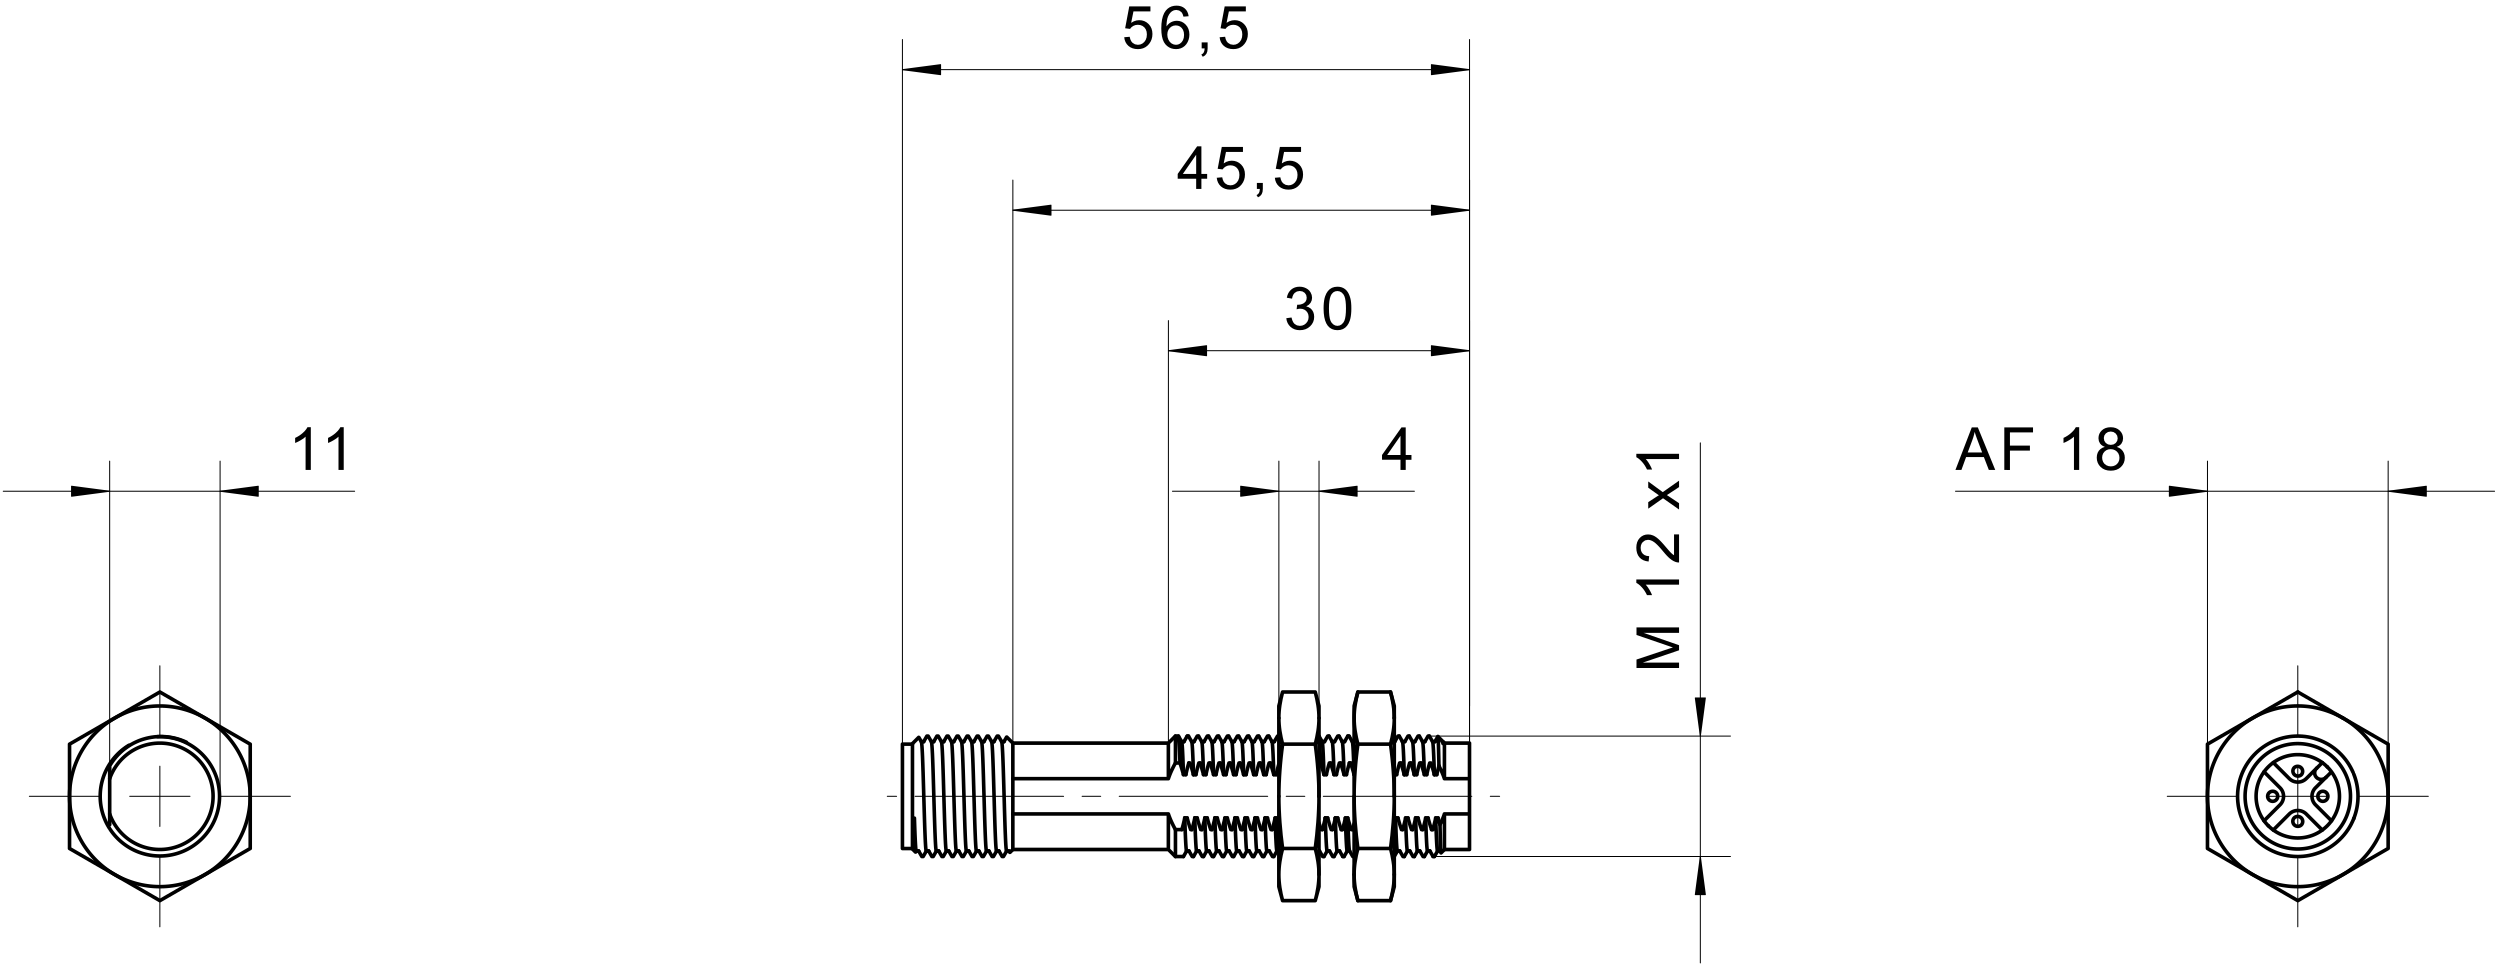 <svg fill="#000000" viewBox="0 0 470.67 182.67" xmlns="http://www.w3.org/2000/svg"><path d="m432.6 155.59v-11.34m0 17.009v13.229m0-35.907v-13.228m-11.34 24.567h-13.228m18.897 0h11.339m5.671 0h13.228m-427.07 5.67v-11.34m0 17.009v13.229m0-35.907v-13.228m-11.339 24.567h-13.228m18.897 0h11.338m5.67 0h13.23m-34.018-3.322v-59.782m20.788 63.104v-63.104m25.328 5.669h-66.147" fill="none" stroke="#000" stroke-linecap="round" stroke-linejoin="round" stroke-miterlimit="10" stroke-width=".189"/><path d="M58.517 88.479h-.984v-6.27l-.261.227-.312.225-.362.227-.37.207-.344.169-.319.13v-.95l.4-.204.374-.224.347-.245.322-.267.373-.364.29-.357.212-.35h.634M64.712 88.479h-.983v-6.27l-.26.227-.313.225-.361.227-.371.207-.343.169-.32.13v-.95l.4-.204.374-.224.348-.245.322-.267.371-.364.292-.357.21-.35h.634" fill-rule="evenodd"/><path d="m20.652 92.485-7.18-0.945m0 0v1.89m0 0 7.18-0.945m-7.18-0.912h0.253m-0.253 0h0.253m-0.253 0.097h0.983m-0.983 0.095h1.712m-1.712 0.096h2.442m-2.442 0.096h3.17m-3.17 0.096h3.9m-3.9 0.097h4.628m-4.628 0.095h5.359m-5.359 0.096h6.087m-6.087 0.096h6.816m-6.816 0.96h0.253m-0.253 0h0.253m-0.253-0.096h0.983m-0.983-0.096h1.712m-1.712-0.095h2.442m-2.442-0.096h3.17m-3.17-0.097h3.9m-3.9-0.096h4.628m-4.628-0.096h5.359m-5.359-0.095h6.087m-6.087-0.097h6.816m21.152-0.048 7.181 0.946m0-1e-3v-1.89m0 0-7.18 0.945m7.18 0.912h-0.253m0.253 0h-0.253m0.253-0.096h-0.982m0.982-0.096h-1.711m1.711-0.095h-2.44m2.44-0.096h-3.17m3.17-0.097h-3.9m3.9-0.096h-4.628m4.628-0.096h-5.358m5.358-0.095h-6.086m6.086-0.097h-6.816m6.816-0.96h-0.253m0.253 0h-0.253m0.253 0.097h-0.982m0.982 0.095h-1.711m1.711 0.096h-2.44m2.44 0.096h-3.17m3.17 0.096h-3.9m3.9 0.097h-4.628m4.628 0.095h-5.358m5.358 0.096h-6.086m6.086 0.096h-6.816m227.29 46.144h56.692m-55.736 22.671h55.736m-5.669 20.031v-97.898" fill="none" stroke="#000" stroke-linecap="round" stroke-linejoin="round" stroke-miterlimit="10" stroke-width=".189"/><path d="M316.112 125.767h-8.013v-1.596l6.158-2.055.702-.224-.338-.11-6.522-2.235v-1.427h8.013v1.023h-6.707l6.707 2.328v.957l-6.821 2.317h6.821M316.112 95.927l-3.017-2.122-2.787 1.963v-1.23l1.361-.89.355-.227.295-.178-.34-.231-1.671-1.19v-1.175l2.732 2.005 3.072-2.159v1.21l-2.29 1.506 2.29 1.527M316.112 85.44v.984h-6.27l.227.261.226.312.225.362.208.37.17.344.131.32h-.952l-.204-.4-.225-.374-.244-.348-.267-.322-.364-.372-.356-.292-.35-.212v-.633M316.112 109.096v.984h-6.27l.227.263.226.31.225.363.208.37.17.343.131.319h-.952l-.204-.4-.225-.373-.244-.348-.267-.322-.364-.372-.356-.292-.35-.21v-.635M315.167 100.605h.945v5.296l-.348-.022-.336-.093-.359-.16-.354-.217-.352-.268-.272-.248-.294-.298-.313-.347-.745-.884-.375-.421-.339-.354-.304-.285-.266-.218-.411-.255-.396-.152-.379-.05-.538.103-.446.316-.225.305-.133.363-.046.42.047.443.143.377.236.316.321.237.393.144.467.051-.104 1.012-.532-.088-.464-.16-.397-.23-.33-.305-.26-.366-.185-.427-.112-.484-.037-.541.04-.547.12-.487.2-.426.28-.367.338-.295.376-.21.416-.126.454-.04.477.048.468.149.316.16.325.218.338.277.281.264.328.34.376.418.868 1.012.337.378.231.238.264.23.267.187" fill-rule="evenodd"/><path d="m320.12 138.58 0.945-7.18m0 0h-1.892m0 0 0.947 7.18m0.911-7.18v0.254m0-0.254v0.254m-0.097-0.254v0.982m-0.094-0.982v1.713m-0.096-1.713v2.44m-0.096-2.44v3.17m-0.097-3.17v3.899m-0.095-3.899v4.628m-0.096-4.628v5.358m-0.098-5.358v6.087m-0.094-6.087v6.816m-0.96-6.816v0.254m0-0.254v0.254m0.096-0.254v0.982m0.094-0.982v1.713m0.098-1.713v2.44m0.095-2.44v3.17m0.095-3.17v3.899m0.098-3.899v4.628m0.096-4.628v5.358m0.094-5.358v6.087m0.097-6.087v6.816m0.049 23.035-0.947 7.181m0 0h1.892m0 0-0.945-7.18m-0.912 7.18v-0.253m0 0.253v-0.253m0.096 0.253v-0.984m0.094 0.984v-1.712m0.098 1.712v-2.44m0.095 2.44v-3.17m0.095 3.17v-3.9m0.098 3.9v-4.629m0.096 4.629v-5.357m0.094 5.357v-6.088m0.097 6.088v-6.817m0.96 6.817v-0.253m0 0.253v-0.253m-0.097 0.253v-0.984m-0.094 0.984v-1.712m-0.096 1.712v-2.44m-0.096 2.44v-3.17m-0.097 3.17v-3.9m-0.095 3.9v-4.629m-0.096 4.629v-5.357m-0.098 5.357v-6.088m-0.094 6.088v-6.817m95.429-21.515v-53.285m34.016 53.285v-53.285m20.031 5.669h-101.48" fill="none" stroke="#000" stroke-linecap="round" stroke-linejoin="round" stroke-miterlimit="10" stroke-width=".189"/><path d="M368.144 88.479l3.077-8.012h1.143l3.28 8.012h-1.208l-.935-2.427h-3.35l-.88 2.427zm2.313-3.291h2.716l-1.014-2.702-.155-.438-.13-.392-.105-.35-.117.514-.144.51-.172.509-.879 2.349M377.347 88.479v-8.012h5.405v.945h-4.345v2.481h3.761v.946h-3.761v3.64M391.443 88.479h-.984v-6.27l-.262.227-.312.225-.361.227-.37.207-.345.169-.318.13v-.95l.4-.204.373-.224.348-.245.321-.267.374-.364.29-.357.211-.35h.635M396.277 84.133l-.372-.17-.302-.214-.232-.256-.222-.454-.074-.539.04-.42.117-.385.196-.351.276-.315.34-.261.392-.185.445-.112.495-.038.499.039.448.114.397.191.345.268.28.32.2.354.119.386.041.422-.074.52-.222.453-.226.252-.296.212-.363.17.452.193.375.258.294.324.215.382.13.425.042.472-.045.493-.136.452-.227.412-.319.371-.392.305-.449.22-.507.13-.564.045-.565-.044-.507-.132-.449-.219-.392-.305-.319-.375-.226-.417-.138-.46-.045-.503.044-.492.132-.436.219-.378.302-.315.378-.242zm-.196-1.666l.091.516.275.412.421.272.53.089.517-.088.413-.267.275-.4.09-.48-.094-.497-.282-.41-.42-.278-.51-.093-.515.089-.42.27-.279.398zm-.317 3.7l.05.414.146.4.25.35.347.262.407.16.44.054.443-.051.386-.15.335-.254.255-.33.153-.383.05-.439-.053-.447-.157-.392-.264-.337-.341-.257-.394-.155-.446-.052-.438.05-.384.154-.332.255-.252.332-.15.382-.051.434" fill-rule="evenodd"/><path d="m415.6 92.485-7.181-0.945m0 0v1.89m0 0 7.181-0.945m-7.181-0.912h0.254m-0.254 0h0.254m-0.254 0.097h0.982m-0.982 0.095h1.712m-1.712 0.096h2.441m-2.441 0.096h3.169m-3.169 0.096h3.9m-3.9 0.097h4.629m-4.629 0.095h5.357m-5.357 0.096h6.088m-6.088 0.096h6.816m-6.816 0.96h0.254m-0.254 0h0.254m-0.254-0.096h0.982m-0.982-0.096h1.712m-1.712-0.095h2.441m-2.441-0.096h3.169m-3.169-0.097h3.9m-3.9-0.096h4.629m-4.629-0.096h5.357m-5.357-0.095h6.088m-6.088-0.097h6.816m34.381-0.048 7.181 0.946m0-1e-3v-1.89m0 0-7.181 0.945m7.181 0.912h-0.254m0.254 0h-0.254m0.254-0.096h-0.984m0.984-0.096h-1.712m1.712-0.095h-2.442m2.442-0.096h-3.172m3.172-0.097h-3.9m3.9-0.096h-4.629m4.629-0.096h-5.36m5.36-0.095h-6.088m6.088-0.097h-6.817m6.817-0.96h-0.254m0.254 0h-0.254m0.254 0.097h-0.984m0.984 0.095h-1.712m1.712 0.096h-2.442m2.442 0.096h-3.172m3.172 0.096h-3.9m3.9 0.097h-4.629m4.629 0.095h-5.36m5.36 0.096h-6.088m6.088 0.096h-6.817m-209.21 40.475v-46.096m7.56 46.096v-46.096m17.949 5.669h-45.541" fill="none" stroke="#000" stroke-linecap="round" stroke-linejoin="round" stroke-miterlimit="10" stroke-width=".189"/><path d="M263.667 88.479v-1.92h-3.476v-.902l3.657-5.19h.803v5.19h1.082v.903h-1.082v1.919zm0-2.822v-3.612l-2.508 3.612h2.508" fill-rule="evenodd"/><path d="m240.76 92.485-7.181-0.945m0 0v1.89m0 0 7.181-0.945m-7.181-0.912h0.253m-0.253 0h0.253m-0.253 0.097h0.984m-0.984 0.095h1.712m-1.712 0.096h2.441m-2.441 0.096h3.17m-3.17 0.096h3.9m-3.9 0.097h4.629m-4.629 0.095h5.358m-5.358 0.096h6.088m-6.088 0.096h6.817m-6.817 0.96h0.253m-0.253 0h0.253m-0.253-0.096h0.984m-0.984-0.096h1.712m-1.712-0.095h2.441m-2.441-0.096h3.17m-3.17-0.097h3.9m-3.9-0.096h4.629m-4.629-0.096h5.358m-5.358-0.095h6.088m-6.088-0.097h6.817m7.924-0.048 7.181 0.946m0-1e-3v-1.89m0 0-7.181 0.945m7.181 0.912h-0.254m0.254 0h-0.254m0.254-0.096h-0.984m0.984-0.096h-1.713m1.713-0.095h-2.442m2.442-0.096h-3.172m3.172-0.097h-3.9m3.9-0.096h-4.629m4.629-0.096h-5.358m5.358-0.095h-6.088m6.088-0.097h-6.817m6.817-0.96h-0.254m0.254 0h-0.254m0.254 0.097h-0.984m0.984 0.095h-1.713m1.713 0.096h-2.442m2.442 0.096h-3.172m3.172 0.096h-3.9m3.9 0.097h-4.629m4.629 0.095h-5.358m5.358 0.096h-6.088m6.088 0.096h-6.817m27.982 54.161v-86.24m-56.694 79.546v-79.544m56.694 5.668h-56.694" fill="none" stroke="#000" stroke-linecap="round" stroke-linejoin="round" stroke-miterlimit="10" stroke-width=".189"/><path d="M242.168 59.907l.983-.131.14.505.19.403.243.299.455.274.541.092.439-.053.389-.16.341-.267.268-.347.16-.397.054-.448-.05-.425-.148-.372-.245-.317-.321-.247-.376-.148-.428-.05-.314.029-.381.082.11-.864.158.011.405-.036.376-.11.35-.182.278-.257.168-.338.056-.416-.09-.494-.275-.402-.42-.268-.527-.088-.525.091-.43.27-.225.28-.165.362-.103.44-.984-.175.119-.467.176-.41.235-.355.29-.297.339-.241.379-.17.417-.103.456-.034.427.032.402.095.379.158.339.208.281.256.221.302.222.501.073.53-.07.498-.207.448-.347.382-.479.297.438.148.369.228.296.306.219.372.132.43.044.489-.048.504-.144.465-.239.426-.335.386-.408.319-.458.227-.51.136-.558.045-.506-.039-.461-.118-.416-.197-.372-.274-.31-.339-.235-.382-.162-.432M249.188 58.07l.012-.546.035-.502.058-.455.08-.414.106-.368.228-.534.289-.447.35-.357.42-.262.485-.156.549-.053.413.03.378.087.341.146.305.197.268.25.231.302.196.348.165.397.136.447.079.38.057.443.034.502.01.566-.01.541-.036.5-.058.456-.081.412-.104.37-.225.531-.29.447-.354.36-.416.261-.486.158-.553.052-.548-.052-.485-.156-.424-.259-.362-.364-.285-.45-.223-.551-.158-.651-.095-.754zm1.012 0l.019.737.054.632.091.525.13.42.165.316.333.36.38.217.428.072.428-.073.38-.219.33-.364.167-.314.13-.42.093-.525.056-.629.019-.734-.019-.74-.056-.631-.093-.527-.13-.418-.168-.314-.33-.36-.383-.217-.433-.073-.422.064-.361.19-.3.32-.184.342-.141.442-.102.542-.061.64-.02.74" fill-rule="evenodd"/><path d="m276.67 66.028-7.182-0.945m0 0v1.89m0 0 7.181-0.945m-7.181-0.912h0.255m-0.255 0h0.255m-0.255 0.096h0.984m-0.984 0.096h1.712m-1.712 0.096h2.443m-2.443 0.096h3.17m-3.17 0.096h3.9m-3.9 0.096h4.63m-4.63 0.096h5.359m-5.359 0.096h6.088m-6.088 0.096h6.817m-6.817 0.96h0.255m-0.255 0h0.255m-0.255-0.096h0.984m-0.984-0.096h1.712m-1.712-0.096h2.443m-2.443-0.096h3.17m-3.17-0.096h3.9m-3.9-0.096h4.63m-4.63-0.096h5.359m-5.359-0.096h6.088m-6.088-0.096h6.817m-56.329-0.048 7.181 0.945m0 0v-1.89m0 0-7.181 0.945m7.181 0.912h-0.253m0.253 0h-0.253m0.253-0.096h-0.982m0.982-0.096h-1.71m1.71-0.096h-2.44m2.44-0.096h-3.169m3.169-0.096h-3.898m3.898-0.096h-4.628m4.628-0.096h-5.357m5.357-0.096h-6.086m6.086-0.096h-6.816m6.816-0.96h-0.253m0.253 0h-0.253m0.253 0.096h-0.982m0.982 0.096h-1.71m1.71 0.096h-2.44m2.44 0.096h-3.169m3.169 0.096h-3.898m3.898 0.096h-4.628m4.628 0.096h-5.357m5.357 0.096h-6.086m6.086 0.096h-6.816m-50.444 74.113v-132.65m106.77 132.46v-132.46m-106.77 5.67h106.77" fill="none" stroke="#000" stroke-linecap="round" stroke-linejoin="round" stroke-miterlimit="10" stroke-width=".189"/><path d="M211.653 7.01l1.032-.087.111.46.177.38.244.297.463.281.548.095.45-.06.4-.179.353-.296.273-.397.164-.473.053-.551-.052-.523-.158-.441-.264-.364-.347-.27-.412-.163-.476-.054-.453.054-.406.164-.341.246-.26.312-.924-.12.777-4.116h3.984v.94h-3.197L212.96 4.3l.488-.28.505-.167.52-.056.506.045.462.136.423.228.381.318.315.389.225.441.136.494.046.545-.04.525-.119.488-.199.452-.277.415-.33.35-.377.273-.42.196-.466.116-.511.038-.521-.038-.472-.115-.423-.19-.372-.269-.307-.33-.233-.382-.16-.43M223.784 3.057l-.977.078-.159-.5-.213-.342-.446-.316-.538-.105-.442.067-.382.196-.288.26-.244.33-.202.399-.117.359-.085.429-.055.497-.021.567.254-.33.29-.267.325-.206.348-.145.359-.088.369-.03.473.046.438.136.4.227.362.32.303.386.217.442.131.493.043.547-.036.49-.11.47-.182.445-.242.396-.297.33-.352.263-.396.191-.43.115-.463.038-.474-.036-.438-.108-.4-.181-.366-.252-.329-.325-.279-.41-.217-.502-.156-.598-.092-.69-.032-.783.035-.879.102-.777.172-.676.24-.575.31-.472.32-.33.361-.258.404-.184.444-.109.488-.036.45.032.409.099.365.166.323.232.272.29.212.341.152.392zm-4.016 3.455l.053.497.16.476.262.41.345.3.397.181.418.06.394-.056.358-.168.318-.279.248-.376.151-.454.05-.536-.05-.515-.148-.435-.245-.356-.32-.268-.374-.16-.421-.053-.421.053-.379.16-.332.268-.259.35-.154.417-.051.484M226.236 9.108v-1.12h1.121v1.12l-.054.559-.164.437-.283.337-.41.252-.275-.421.272-.168.188-.236.114-.321.05-.439M229.619 7.01l1.032-.087.109.46.177.38.244.297.464.281.548.095.45-.06.4-.179.352-.296.273-.397.164-.473.053-.551-.052-.523-.158-.441-.264-.364-.347-.27-.41-.163-.478-.054-.452.054-.407.164-.341.246-.259.312-.924-.12.776-4.116h3.984v.94h-3.197l-.432 2.154.49-.28.503-.167.522-.056.504.045.462.136.423.228.381.318.315.389.227.441.134.494.046.545-.04.525-.119.488-.199.452-.277.415-.33.35-.375.273-.422.196-.465.116-.51.038-.523-.038-.472-.115-.422-.19-.372-.269-.308-.33-.233-.382-.16-.43" fill-rule="evenodd"/><path d="m169.9 13.115 7.182 0.945m0 0v-1.89m0 0-7.182 0.945m7.182 0.912h-0.254m0.254 0h-0.254m0.254-0.097h-0.983m0.983-0.095h-1.712m1.712-0.096h-2.442m2.442-0.096h-3.171m3.171-0.096h-3.9m3.9-0.097h-4.628m4.628-0.095h-5.359m5.359-0.096h-6.087m6.087-0.096h-6.818m6.818-0.96h-0.254m0.254 0h-0.254m0.254 0.096h-0.983m0.983 0.096h-1.712m1.712 0.095h-2.442m2.442 0.097h-3.171m3.171 0.096h-3.9m3.9 0.096h-4.628m4.628 0.096h-5.359m5.359 0.095h-6.087m6.087 0.097h-6.818m106.41 0.048-7.182-0.946m0 1e-3v1.89m0 0 7.181-0.945m-7.181-0.912h0.255m-0.255 0h0.255m-0.255 0.096h0.984m-0.984 0.096h1.712m-1.712 0.095h2.443m-2.443 0.097h3.17m-3.17 0.096h3.9m-3.9 0.096h4.63m-4.63 0.096h5.359m-5.359 0.095h6.088m-6.088 0.097h6.817m-6.817 0.96h0.255m-0.255 0h0.255m-0.255-0.097h0.984m-0.984-0.095h1.712m-1.712-0.096h2.443m-2.443-0.096h3.17m-3.17-0.096h3.9m-3.9-0.097h4.63m-4.63-0.095h5.359m-5.359-0.096h6.088m-6.088-0.096h6.817m0.365 133.44v-2.347m0-11.339v-99.01m-85.985 106v-106m85.985 5.669h-85.985" fill="none" stroke="#000" stroke-linecap="round" stroke-linejoin="round" stroke-miterlimit="10" stroke-width=".189"/><path d="M225.2 35.565v-1.918h-3.476v-.902l3.657-5.193h.803v5.193h1.083v.902h-1.083v1.918zm0-2.82v-3.613l-2.508 3.613h2.508M229.073 33.467l1.034-.088.11.461.176.379.244.297.463.283.548.094.45-.06.4-.178.353-.298.273-.396.164-.473.055-.552-.054-.521-.158-.443-.264-.364-.347-.27-.41-.162-.478-.055-.452.055-.407.164-.341.247-.26.31-.924-.12.776-4.116h3.985v.942h-3.197l-.43 2.153.487-.28.504-.168.522-.056.502.045.464.138.423.226.38.319.317.39.226.44.134.494.044.545-.038.524-.119.49-.197.452-.279.414-.33.351-.375.272-.423.193-.465.118-.511.04-.521-.039-.472-.115-.422-.192-.373-.266-.307-.332-.233-.382-.16-.43M236.63 35.565v-1.12h1.12v1.12l-.054.558-.164.437-.283.339-.41.25-.275-.42.272-.169.188-.235.115-.321.049-.439M240.012 33.467l1.033-.088.11.461.176.379.244.297.464.283.546.094.45-.06.401-.178.352-.298.273-.396.164-.473.056-.552-.053-.521-.159-.443-.264-.364-.346-.27-.412-.162-.478-.055-.452.055-.405.164-.341.247-.262.31-.924-.12.778-4.116h3.984v.942h-3.198l-.43 2.153.488-.28.505-.168.52-.056.504.045.463.138.422.226.382.319.316.39.225.44.135.494.045.545-.04.524-.117.49-.199.452-.277.414-.331.351-.376.272-.421.193-.467.118-.51.04-.522-.039-.47-.115-.423-.192-.372-.266-.308-.332-.234-.382-.16-.43" fill-rule="evenodd"/><path d="m276.67 39.572-7.182-0.945m0 0v1.89m0 0 7.181-0.945m-7.181-0.912h0.255m-0.255 0h0.255m-0.255 0.096h0.984m-0.984 0.096h1.712m-1.712 0.096h2.443m-2.443 0.095h3.17m-3.17 0.097h3.9m-3.9 0.096h4.63m-4.63 0.094h5.359m-5.359 0.098h6.088m-6.088 0.096h6.817m-6.817 0.959h0.255m-0.255 0h0.255m-0.255-0.095h0.984m-0.984-0.096h1.712m-1.712-0.097h2.443m-2.443-0.095h3.17m-3.17-0.096h3.9m-3.9-0.097h4.63m-4.63-0.095h5.359m-5.359-0.096h6.088m-6.088-0.097h6.817m-85.62-0.047 7.182 0.945m0 0v-1.89m0 0-7.182 0.945m7.182 0.911h-0.255m0.255 0h-0.255m0.255-0.095h-0.983m0.983-0.096h-1.712m1.712-0.097h-2.442m2.442-0.095h-3.171m3.171-0.096h-3.9m3.9-0.097h-4.63m4.63-0.095h-5.359m5.359-0.096h-6.088m6.088-0.097h-6.816m6.816-0.959h-0.255m0.255 0h-0.255m0.255 0.096h-0.983m0.983 0.096h-1.712m1.712 0.096h-2.442m2.442 0.095h-3.171m3.171 0.097h-3.9m3.9 0.096h-4.63m4.63 0.094h-5.359m5.359 0.098h-6.088m6.088 0.096h-6.816" fill="none" stroke="#000" stroke-linecap="round" stroke-linejoin="round" stroke-miterlimit="10" stroke-width=".189"/><path d="m253.74 138.58 0.246 0.01m0.057 5.059h0.227m-1.765 12.536h0.227m0.058 5.062 0.245 7e-3m16.763-7e-3 0.249 2e-3m-0.533-5.064h0.226" fill="none" stroke="#000" stroke-linecap="round" stroke-linejoin="round" stroke-miterlimit="10" stroke-width=".68"/><path d="m167.05 149.92h1.746m3.494 0h27.945m3.495 0h3.492m3.493 0h27.945m3.493 0h3.495m3.492 0h27.946m3.493 0h1.747" fill="none" stroke="#000" stroke-linecap="round" stroke-linejoin="round" stroke-miterlimit="10" stroke-width=".189"/><path d="m169.9 159.75h1.891m-1.891-16.776v16.776m1.891-19.655h-1.89m-1e-3 0v2.879m85.04 6.948v14.73m6.855-24.549 0.296-1.228 0.221-1.228 0.082-0.613 0.058-0.613 0.035-0.614 0.012-0.614m0-1e-3v14.73" fill="none" stroke="#000" stroke-linecap="round" stroke-linejoin="round" stroke-miterlimit="10" stroke-width=".68"/><path d="M262.496 149.92l-.012-1.227-.035-1.225-.058-1.228-.082-1.228-.1-1.23-.121-1.229-.14-1.226-.156-1.226M255.643 159.74h6.149M262.496 164.65l-.012-.614-.035-.614-.058-.614-.082-.613-.221-1.227-.296-1.228" fill="none" stroke="#000" stroke-linecap="round" stroke-linejoin="round" stroke-miterlimit="10" stroke-width=".68"/><path d="M261.792 169.56l.296-1.228.221-1.228.082-.613.058-.614.035-.613.012-.615M255.643 169.56h6.149M254.937 164.65l.012.614.035.613.059.614.081.613.223 1.228.296 1.228M255.643 159.74l-.296 1.228-.223 1.227-.081.613-.059.614-.035.614-.012.613M254.937 149.92l.012 1.23.035 1.23.06 1.227.08 1.229.223 2.452.296 2.452M255.643 130.281h6.149M262.496 135.19l-.012-.613-.035-.613-.058-.615-.082-.613-.221-1.227-.296-1.228M255.643 140.101h6.149M255.643 130.281l-.296 1.228-.223 1.227-.081.613-.059.615-.035.613-.012.614M255.643 140.101l-.158 1.226-.138 1.226-.123 1.23-.1 1.229-.081 1.228-.059 1.228-.035 1.225-.012 1.227M254.937 135.19v14.73" fill="none" stroke="#000" stroke-linecap="round" stroke-linejoin="round" stroke-miterlimit="10" stroke-width=".68"/><path d="m254.94 135.19 0.012 0.615 0.035 0.614 0.059 0.613 0.081 0.613 0.223 1.228 0.296 1.228m6.853 9.819v14.73m-0.704-4.91 0.295-2.452 0.222-2.452 0.082-1.23 0.058-1.226 0.035-1.23 0.012-1.23m0-17.008-0.705-2.632m0.705 2.632v2.279m-6.853-4.911-0.706 2.632m0 0v2.279m6.853 34.369 0.706-2.632m0-2.278v2.278m-7.559 0 0.706 2.632m-0.706-4.91v2.278m-13.467-26.827-0.157 1.226-0.14 1.226-0.121 1.23-0.101 1.229-0.082 1.228-0.057 1.228-0.036 1.225-0.012 1.227m0-14.73v14.73m0-14.73 0.012 0.615 0.036 0.614 0.059 0.613 0.08 0.613 0.222 1.228 0.296 1.228m6.15 0 0.296-1.228 0.222-1.228 0.08-0.613 0.059-0.613 0.036-0.614 0.012-0.614m0-1e-3v14.73" fill="none" stroke="#000" stroke-linecap="round" stroke-linejoin="round" stroke-miterlimit="10" stroke-width=".68"/><path d="M248.324 149.92l-.012-1.227-.036-1.225-.059-1.228-.08-1.228-.101-1.23-.121-1.229-.142-1.226-.154-1.226M241.47 159.74h6.149M248.324 164.65l-.012-.614-.036-.614-.059-.614-.08-.613-.222-1.227-.296-1.228" fill="none" stroke="#000" stroke-linecap="round" stroke-linejoin="round" stroke-miterlimit="10" stroke-width=".68"/><path d="M247.619 169.56l.296-1.228.222-1.228.08-.613.059-.614.036-.613.012-.615M241.47 169.56h6.149M240.764 164.65l.012.614.036.613.059.614.08.613.222 1.228.296 1.228M241.47 159.74l-.297 1.228-.222 1.227-.08.613-.059.614-.036.614-.012.613M248.324 149.92v14.73M247.619 159.74l.296-2.452.221-2.452.081-1.23.059-1.226.036-1.23.012-1.23M241.47 130.281h6.149M248.324 135.19l-.012-.613-.036-.613-.059-.615-.08-.613-.222-1.227-.296-1.228M241.47 140.101h6.149M241.47 130.281l-.297 1.228-.222 1.227-.08.613-.059.615-.036.613-.012.614M240.764 149.92l.012 1.23.036 1.23.059 1.227.08 1.229.222 2.452.296 2.452M240.764 149.92v14.73M248.324 132.912l-.705-2.632M248.324 132.912v2.279M241.47 130.28l-.706 2.632M240.764 132.912v2.279M247.619 169.56l.705-2.632M248.324 164.65v2.278M240.764 166.928l.705 2.632M240.764 164.65v2.278M189.955 160.201l.078.136.079.136M188.059 160.192l.308.532.306.53M186.17 160.19l.306.532.307.531M184.279 160.19l.306.531.308.532M182.39 160.192l.307.532.308.53M180.497 160.19l.308.531.308.532M178.61 160.192l.307.532.307.53M176.72 160.192l.308.532.307.53M174.83 160.19l.306.531.308.531M172.94 160.192l.308.532.307.53M174.5 138.585l-.307.532-.308.532M176.39 138.585l-.307.532-.308.53M178.279 138.588l-.308.53-.307.534M180.17 138.585l-.309.532-.306.53M182.043 138.616l-.599 1.033M183.948 138.588l-.308.53-.307.533M185.839 138.585l-.307.531-.308.532M187.727 138.588l-.307.53-.308.533M189.51 138.773l-.253.439-.253.437M172.964 138.821L171.788 140M171.788 159.841l.57.573M171.788 159.841V140M190.159 160.463l.526-.527M190.685 139.904l-1.136-1.135M190.685 153.243v6.693M190.685 139.904v6.694M190.685 153.243v-6.645M188.683 161.259h.226M186.793 161.259h.226M184.903 161.259h.226M183.013 161.259h.227M181.124 161.259h.225M179.233 161.259h.227M177.344 161.259h.227M175.455 161.259h.226M173.564 161.259h.227M174.736 138.581h-.227M176.625 138.581h-.226M178.515 138.581h-.227M180.405 138.581h-.226M182.295 138.581h-.227M184.184 138.581h-.225M186.073 138.581h-.225M187.964 138.581h-.227M188.923 161.245l.597-1.035M187.03 161.253l.306-.532.308-.53M185.14 161.253l.307-.532.308-.53M183.248 161.255l.308-.531.307-.532M181.359 161.255l.308-.533.306-.53M179.47 161.252l.307-.53.308-.531M177.58 161.255l.307-.531.308-.532M175.69 161.255l.306-.531.308-.532M173.8 161.253l.308-.532.308-.53M172.4 160.408l.063-.108.064-.11M173.47 139.652l-.233-.405-.233-.404M175.36 139.65l-.308-.533-.307-.532M177.248 139.648l-.307-.532-.308-.53M179.14 139.65l-.308-.531-.307-.531M181.03 139.65l-.309-.531-.306-.531M182.919 139.648l-.308-.53-.307-.533M184.808 139.65l-.308-.533-.307-.532M186.699 139.652l-.307-.533-.308-.531M188.588 139.65l-.307-.533-.308-.53M172.157 154.03l.004.134.006.134.004.133.002.132.01.26.008.256.017.494.017.48.018.457.017.442.004.107.005.105.003.104.005.101.008.2.01.192.016.366.017.338.017.312.016.284.006.067.004.065.005.063.004.061.008.116.008.107.017.192.018.16.017.128.016.096.005.02.004.016.006.015.004.013.008.017.009.012.007.001" fill="none" stroke="#000" stroke-linecap="round" stroke-linejoin="round" stroke-miterlimit="10" stroke-width=".68"/><path d="M173.467 139.644l.008.019.004.013.005.015.004.016.004.02.017.095.018.13.017.16.016.192.01.11.007.115.006.062.002.062.006.066.004.066.017.284.016.312.019.34.016.365.009.194.01.2.002.103.005.105.004.105.004.107.018.439.017.458.016.479.017.497.008.256.01.262.005.131.004.134.004.135.004.133.017.544.016.552.018.563.017.57.008.29.01.293.005.145.004.147.004.148.004.145.017.584.017.584.018.582.016.578.009.291.008.288.005.144.003.144.005.141.004.143.018.557.017.547.017.533.016.52.006.13.004.128.002.126.006.126.008.248.009.24.017.469.018.447.017.422.016.403.005.097.003.096.005.094.004.093.01.179.006.173.019.324.017.293.016.267.018.236.005.055.004.052.004.052.004.048.01.092.007.082.018.143.017.108.016.076.019.044.002.005.006.004.005.001M175.356 139.643l.017.052.019.082.016.116.005.035.004.036.004.039.006.038.008.087.008.093.017.21.017.24.018.273.016.303.017.33.019.356.016.38.017.404.008.212.01.219.003.11.004.113.004.114.006.116.016.475.017.49.017.506.018.523.008.266.009.27.004.138.004.138.004.138.005.14.016.564.018.568.017.575.017.579.008.29.01.294.004.146.004.147.005.148.004.147.016.588.017.581.018.574.017.57.008.283.01.28.003.14.004.14.006.14.002.137.019.543.017.526.016.51.018.494.008.242.009.236.004.116.005.114.003.116.004.112.019.437.016.411.017.386.017.361.008.172.008.164.006.08.004.08.004.076.005.075.017.278.016.248.018.219.017.187.01.081.007.075.004.033.004.033.006.03.004.028.017.09.016.056.021.025M177.245 139.641l.012.03.016.07.018.1.017.132.017.167.006.046.002.05.006.05.004.054.009.11.008.12.016.258.019.288.016.316.017.345.004.09.004.093.005.095.004.096.01.196.008.2.017.42.016.44.017.462.018.484.004.126.004.125.005.127.004.128.01.257.007.263.018.529.017.544.017.555.016.566.004.143.006.145.004.144.004.146.008.29.009.29.017.583.018.58.016.585.017.585.004.145.005.146.004.148.004.145.008.288.01.286.017.566.017.555.016.543.018.535.005.132.004.132.004.131.005.128.007.254.01.25.017.483.017.462.016.444.019.423.004.104.004.1.004.1.004.097.009.191.008.182.017.346.016.318.018.291.018.263.003.062.005.058.004.057.004.056.01.106.008.094.017.168.016.138.017.102.018.074.005.012.004.012.004.006.004.007.012.006M179.136 139.644l.004.008.008.023.01.03.002.02.005.02.004.024.004.024.018.123.017.152.017.184.018.215.008.12.009.128.004.066.004.068.004.07.004.073.017.306.016.333.019.36.017.382.008.203.008.21.006.106.004.11.004.108.004.111.017.456.017.474.018.492.017.51.01.262.006.265.005.136.004.135.006.137.004.136.016.552.018.561.016.568.018.576.008.29.009.293.004.148.004.148.005.147.003.146.019.586.016.582.017.579.016.576.01.287.009.285.002.143.006.14.004.142.005.14.017.551.016.537.018.523.017.51.008.249.008.245.005.121.004.12.004.119.006.116.016.453.017.431.017.405.018.384.008.183.009.177.004.087.004.083.004.084.005.08.016.302.018.272.017.246.017.212.008.095.01.088.008.08.008.073.017.116.017.085.018.052.017.018h.001M181.027 139.643l.03.11.016.107.018.138.004.042.004.041.005.044.004.047.01.097.007.106.018.233.016.263.017.293.017.322.004.086.006.087.004.089.002.09.01.184.009.19.017.4.016.421.018.446.017.469.004.12.005.123.003.123.005.122.008.25.01.254.017.519.016.532.017.546.018.561.008.285.009.286.008.286.008.288.019.578.016.582.009.29.008.293.004.147.005.147.004.148.004.148.018.585.017.58.016.568.019.564.008.28.008.275.005.139.004.137.004.136.005.136.016.533.018.516.016.499.017.48.01.232.007.23.006.113.002.112.006.109.004.11.017.42.017.392.018.369.016.34.009.161.008.155.004.074.004.072.005.072.004.07.018.257.017.227.016.196.017.162.008.07.01.062.004.027.005.027.004.023.004.022.017.067.018.032.008.003M182.915 139.641l.006.016.01.026.008.034.018.095.016.124.018.157.017.19.004.053.005.055.003.056.004.058.01.123.009.13.016.282.017.308.017.336.016.364.006.095.004.098.004.1.005.1.008.204.01.21.015.437.018.457.017.476.016.496.005.128.004.13.004.129.006.13.008.265.009.266.016.541.017.551.016.563.018.57.005.146.004.145.004.146.004.148.01.29.009.292.016.584.017.583.017.582.018.582.002.144.006.145.004.146.004.145.009.285.008.284.017.559.018.548.017.535.016.524.004.129.005.128.004.127.006.126.008.248.008.242.017.47.017.448.018.427.017.404.004.099.004.097.004.095.004.093.01.18.007.173.018.326.017.297.017.27.018.24.004.055.004.053.004.052.005.05.008.093.008.086.017.142.018.114.017.078.017.048.004.007.004.004.008.002M184.804 139.641l.017.047.01.036.008.044.004.024.004.027.005.03.004.031.017.145.018.176.017.207.016.239.008.13.01.14.003.071.006.073.004.078.004.077.017.327.017.352.016.377.018.403.009.21.008.218.004.112.004.112.005.113.004.115.018.472.016.488.017.504.017.521.01.267.008.27.004.138.005.137.004.14.004.139.017.561.016.565.018.574.017.58.008.292.01.292.005.148.004.148.002.148.006.146.017.586.016.581.017.575.018.57.009.284.008.282.005.141.003.139.005.14.004.138.016.543.019.527.016.512.017.495.01.243.008.24.004.115.005.118.004.114.004.113.017.438.018.413.017.388.016.364.008.173.01.167.003.081.006.079.004.077.004.075.017.283.017.25.018.222.016.19.009.083.008.076.004.036.005.032.004.032.004.028.018.093.017.06.021.03M186.695 139.643l.01.022.016.066.018.097.016.13.017.164.004.046.005.048.004.05.006.053.008.11.008.116.017.255.016.285.019.312.016.344.005.09.004.093.004.093.005.095.008.195.008.2.018.415.017.44.016.46.017.482.006.124.002.125.006.127.004.127.009.257.008.26.017.528.018.541.017.556.017.567.003.144.005.144.004.144.004.144.01.29.008.29.017.58.017.582.018.585.017.586.004.147.004.145.004.146.004.146.01.288.007.287.018.565.017.556.017.546.016.538.006.134.004.13.004.131.004.128.009.255.008.249.017.485.018.466.008.225.009.221.01.216.007.21.018.403.016.375.017.348.017.322.008.15.008.144.006.068.004.068.004.067.005.064.016.235.019.204.016.172.017.138.008.059.008.05.005.02.004.02.004.02.006.014.029.05M188.584 139.643l.003.005.018.053.016.084.018.118.017.15.008.087.008.094.005.051.004.054.004.054.006.056.016.246.017.273.016.301.019.331.008.175.008.182.005.095.004.096.004.097.005.099.016.41.018.429.017.451.016.473.01.244.007.249.006.127.002.126.006.13.004.13.017.527.017.537.018.55.017.558.008.284.01.287.002.145.005.146.004.145.004.145.018.582.017.584.017.582.018.583.008.292.008.292.005.145.004.146.004.145.004.144.017.572.018.56.017.55.017.54.008.263.008.264.006.131.004.13.004.127.004.126.017.496.017.473.018.452.017.433.01.208.007.204.004.1.004.098.006.096.004.094.016.36.017.334.017.304.016.275.01.127.009.122.004.057.004.055.005.054.003.051.019.185.016.152.017.12.016.088.01.032.009.024.004.008.004.007.004.004.005.002h.001M173.905 139.63h-.446M175.793 139.63h-.445M177.684 139.63h-.445M179.573 139.63h-.445M181.464 139.63h-.447M183.353 139.63h-.445M185.243 139.63h-.446M187.132 139.63h-.445M189.021 139.63h-.445M189.515 160.21h.446M187.624 160.21h.445M185.733 160.21h.447M183.845 160.21h.446M181.955 160.21h.445M180.064 160.21h.445M178.175 160.21h.445M176.285 160.21h.446M174.396 160.21h.445M172.507 160.21h.445M224.37 139.655l-.309-.533-.306-.53M222.805 161.257l.307-.53.307-.532M223.052 153.997l-.119.552-.133.55-.143.546-.156.543M224.696 145.843l-.012-.398-.012-.39-.008-.192-.005-.191-.003-.095-.004-.094-.003-.094-.002-.093-.015-.365-.012-.352-.013-.339-.012-.326-.014-.316-.012-.3-.008-.146-.005-.144-.004-.07-.003-.069-.002-.069-.004-.068-.012-.26-.014-.243-.012-.226-.014-.21-.012-.195-.014-.177-.006-.082-.007-.08-.003-.037-.002-.036-.004-.035-.003-.035-.013-.124-.012-.107-.014-.088-.013-.069-.024-.08" fill="none" stroke="#000" stroke-linecap="round" stroke-linejoin="round" stroke-miterlimit="10" stroke-width=".68"/><path d="M223.403 160.21l-.018-.014-.012-.032-.013-.05-.012-.071-.013-.09-.014-.106-.012-.126-.013-.14-.012-.162-.013-.176-.014-.195-.005-.103-.007-.108-.002-.056-.004-.057-.003-.057-.004-.06-.013-.244-.012-.259-.014-.273-.012-.288-.013-.3-.013-.315-.007-.163-.005-.165-.004-.085-.003-.086-.004-.086-.003-.087-.012-.353-.013-.363-.013-.372-.014-.383-.013-.39-.012-.398M224.039 143.652l.18.543.17.546.16.55.147.552M221.3 161.259h1.497M223.743 138.581h-.227M222.501 156.188H221.3M223.812 143.652h.227M221.3 161.259v-5.071M269.723 139.653l-.307-.53-.308-.53M268.159 161.257l.605-1.047M268.407 153.997l-.119.552-.132.55-.145.546-.155.543M270.05 145.843l-.011-.4-.014-.392-.004-.098-.002-.097-.003-.096-.004-.095-.005-.189-.007-.184-.013-.363-.014-.35-.012-.339-.013-.326-.012-.317-.013-.304-.004-.074-.002-.072-.004-.072-.004-.07-.005-.141-.007-.135-.013-.257-.012-.243-.013-.226-.012-.21-.015-.196-.012-.178-.013-.162-.012-.14-.014-.126-.012-.106-.013-.088-.013-.069-.007-.028-.005-.024-.004-.01-.003-.009-.005-.01M268.757 160.21l-.017-.013-.012-.033-.013-.05-.003-.017-.004-.017-.003-.017-.002-.02-.007-.042-.007-.048-.013-.106-.012-.125-.013-.142-.014-.159-.013-.178-.012-.194-.003-.052-.002-.053-.004-.053-.004-.055-.006-.112-.008-.117-.012-.243-.013-.259-.012-.272-.013-.288-.014-.301-.012-.316-.002-.081-.004-.083-.003-.083-.004-.084-.005-.169-.007-.173-.013-.35-.012-.364-.014-.372-.013-.38-.013-.392-.012-.4" fill="none" stroke="#000" stroke-linecap="round" stroke-linejoin="round" stroke-miterlimit="10" stroke-width=".68"/><path d="M269.393 143.652l.18.543.171.546.16.55.147.552M267.925 161.259h.227M269.096 138.581h-.225M267.856 156.188h-.228M269.167 143.652h.226M230.13 161.259h.227M231.3 138.581h-.225M230.06 156.188h-.227M231.37 143.652h.227M231.067 138.583l-.307.532-.307.53M229.504 160.186l.305.531.308.532M230.82 145.843l.119-.55.132-.552.144-.545.156-.544M229.833 156.188l-.18-.543-.17-.547-.16-.549-.148-.552M238.627 138.583l-.308.532-.307.53M237.061 160.186l.308.531.307.532M238.379 145.843l.118-.55.134-.552.142-.545.158-.544M237.393 156.188l-.181-.543-.17-.547-.16-.549-.149-.552M237.69 161.259h.225M238.86 138.581h-.227M237.619 156.188h-.226M238.93 143.652h.227M234.847 138.583l-.307.532-.308.53M233.283 160.186l.308.531.306.532M234.599 145.843l.12-.55.132-.552.144-.545.156-.544M233.612 156.188l-.18-.543-.17-.547-.16-.549-.147-.552M226.35 161.259h.226M227.521 138.581h-.226M226.281 156.188h-.226M227.59 143.652h.229M233.91 161.259h.226M235.081 138.581h-.226M233.84 156.188h-.228M235.15 143.652h.227M227.288 138.583l-.307.532-.308.53M225.724 160.186l.307.531.308.532M227.04 145.843l.119-.55.132-.552.145-.545.155-.544M226.055 156.188l-.182-.543-.169-.547-.16-.549-.148-.552M224.46 161.259h.227M225.632 138.581h-.227M224.39 156.188h-.226M225.701 143.652h.227M225.397 138.583l-.306.532-.307.53M223.833 160.186l.308.531.307.532M225.15 145.843l.12-.55.131-.552.146-.545.154-.544M224.164 156.188l-.18-.543-.17-.547-.16-.549-.147-.552M265.083 138.583l-.604 1.046M263.519 160.186l.308.531.306.532M264.836 145.843l.119-.55.13-.552.146-.545.154-.544M263.85 156.188l-.18-.543-.171-.547-.16-.549-.148-.552M264.147 161.259h.225M265.317 138.581h-.226M264.076 156.188h-.227M265.385 143.652h.228M253.745 138.583l-.308.532-.306.53M252.181 160.186l.307.531.307.532M253.497 145.843l.119-.55.132-.552.145-.545.155-.544M252.51 156.188l-.18-.543-.17-.547-.16-.549-.148-.552M266.036 161.259h.225M267.207 138.581h-.226M265.965 156.188h-.226M267.276 143.652h.227M266.972 138.583l-.307.532-.306.53M265.41 160.186l.306.531.307.532M266.725 145.843l.12-.55.131-.552.144-.545.156-.544M265.739 156.188l-.18-.543-.171-.547-.16-.549-.147-.552M232.02 161.259h.227M233.19 138.581h-.226M231.95 156.188h-.227M233.26 143.652h.228M263.427 138.581h-.227M263.496 143.652h.228M263.193 138.583l-.308.532-.306.53M262.947 145.843l.117-.55.132-.552.145-.545.155-.544M232.957 138.583l-.605 1.046M231.393 160.186l.307.531.308.532M232.71 145.843l.118-.55.132-.552.145-.545.155-.544M231.723 156.188l-.18-.543-.171-.547-.16-.549-.148-.552M239.579 161.259h.226M240.75 138.581h-.226M239.51 156.188h-.227M240.517 138.583l-.606 1.046M238.952 160.186l.307.531.308.532M240.27 145.843l.118-.55.132-.552.241-.892M239.283 156.188l-.18-.543-.171-.547-.16-.549-.148-.552M249.964 138.583l-.307.532-.306.53M248.4 160.186l.308.531.307.532M249.717 145.843l.119-.55.133-.552.143-.545.157-.544M248.73 156.188l-.18-.543-.169-.547-.061-.198M249.028 161.259h.225M250.199 138.581h-.227M248.957 156.188h-.226M250.27 143.652h.225M236.736 138.583l-.307.532-.308.53M235.172 160.186l.308.531.307.532M236.49 145.843l.118-.55.132-.552.144-.545.156-.544M235.503 156.188l-.182-.543-.169-.547-.159-.549-.148-.552M235.799 161.259h.226M236.97 138.581h-.226M235.73 156.188h-.227M237.04 143.652h.227M254.07 160.186l.307.531.307.532M253.743 153.997l.012.4.013.391.013.381.012.372.014.362.012.352.006.173.007.17.007.167.006.163.012.315.014.302.012.287.013.273.012.259.013.243.003.06.004.057.003.056.004.056.006.11.007.103.012.194.013.177.012.16.014.142.013.125.012.106.004.026.003.022.002.021.004.02.007.038.007.034.024.08M254.4 156.188l-.18-.543-.17-.547-.16-.549-.147-.552M254.697 161.259h.226M254.627 156.188h-.227M251.855 138.583l-.307.532-.308.53M250.29 160.186l.307.531.308.532M251.608 145.843l.119-.55.132-.552.144-.545.156-.544M250.62 156.188l-.18-.543-.17-.547-.16-.549-.149-.552M250.917 161.259h.227M252.088 138.581h-.227M250.848 156.188h-.228M252.159 143.652h.225M268.861 138.583l-.305.532-.308.53M267.299 160.186l.308.531.306.532M268.615 145.843l.118-.55.134-.552.142-.545.158-.544M267.628 156.188l-.18-.543-.17-.547-.16-.549-.147-.552M240.513 153.997l.007.2.007.2.002.1.004.099.003.099.003.097.013.384.012.373.013.361.014.351.013.339.013.328.006.16.006.156.007.154.007.151.012.29.013.271.013.258.012.242.014.227.012.21.006.1.007.096.004.048.003.045.004.044.002.042.019.233M240.761 154.9l-.248-.903M248.325 138.598l.015.047.007.026.006.032.006.034.006.04.012.092.012.111.011.127.012.144.012.161.012.179.007.094.005.1.007.106.005.106.013.228.012.243.012.256.012.27.011.286.012.299.007.154.006.16.006.162.006.166.012.34.012.354.012.364.012.373M248.379 143.652h.226M248.321 143.85l.058-.198M229.177 138.583l-.306.532-.308.53M227.613 160.186l.307.531.308.532M228.93 145.843l.12-.55.131-.552.144-.545.156-.544M227.944 156.188l-.18-.543-.17-.547-.16-.549-.149-.552M228.24 161.259h.227M229.41 138.581h-.226M228.17 156.188h-.226M229.481 143.652h.227" fill="none" stroke="#000" stroke-linecap="round" stroke-linejoin="round" stroke-miterlimit="10" stroke-width=".68"/><path d="M248.936 139.653l-.308-.53-.307-.53M249.264 145.843l-.013-.398-.012-.39-.007-.192-.007-.191-.006-.19-.007-.186-.012-.365-.013-.352-.014-.339-.013-.328-.012-.314-.013-.3-.006-.147-.006-.143-.004-.07-.002-.069-.004-.069-.004-.068-.013-.26-.012-.243-.013-.226-.012-.21-.014-.196-.013-.176-.005-.082-.007-.08-.003-.037-.004-.036-.004-.035-.002-.035-.012-.124-.014-.107-.012-.088-.013-.069-.024-.08M248.605 143.652l.18.543.172.546.159.55.148.552M237.596 139.655l-.307-.533-.306-.53M236.033 161.257l.604-1.047M236.281 153.997l-.12.552-.132.55-.145.546-.155.543" fill="none" stroke="#000" stroke-linecap="round" stroke-linejoin="round" stroke-miterlimit="10" stroke-width=".68"/><path d="M237.925 145.843l-.013-.4-.012-.39-.013-.38-.014-.372-.012-.362-.013-.354-.003-.088-.002-.085-.004-.085-.004-.086-.006-.165-.008-.164-.012-.315-.013-.301-.012-.287-.012-.273-.013-.257-.012-.246-.004-.06-.004-.057-.003-.056-.004-.056-.005-.11-.007-.102-.013-.195-.012-.176-.014-.16-.012-.142-.013-.126-.013-.107-.003-.023-.004-.023-.003-.023-.002-.02-.007-.037-.007-.032-.024-.08M236.63 160.21h-.006l-.004-.005-.003-.002-.002-.007-.012-.032-.014-.05-.013-.071-.012-.088-.013-.106-.014-.124-.006-.07-.007-.074-.003-.038-.002-.039-.004-.041-.003-.043-.013-.177-.014-.195-.012-.21-.013-.226-.012-.243-.013-.259-.007-.135-.007-.14-.005-.143-.007-.147-.013-.302-.013-.315-.012-.327-.014-.338-.012-.351-.013-.364-.003-.093-.002-.094-.006-.093-.002-.096-.007-.19-.005-.194-.014-.393-.012-.398M237.267 143.652l.18.543.17.546.16.55.148.552M235.707 139.653l-.307-.53-.307-.53M234.143 161.257l.308-.53.306-.532M234.39 153.997l-.118.552-.132.55-.145.546-.155.543M236.035 145.843l-.006-.2-.008-.2-.004-.2-.008-.195-.013-.384-.012-.372-.012-.363-.013-.349-.014-.339-.013-.327-.005-.16-.007-.158-.003-.077-.004-.078-.004-.074-.002-.075-.012-.29-.014-.273-.012-.257-.013-.243-.013-.225-.012-.212-.007-.1-.007-.095-.004-.046-.004-.046-.002-.044-.003-.044-.013-.16-.012-.14-.012-.125-.014-.107-.013-.088-.012-.069-.008-.028-.005-.024-.004-.01-.003-.009-.005-.01M234.74 160.21l-.016-.013-.012-.033-.013-.05-.003-.017-.003-.017-.004-.019-.004-.018-.005-.042-.007-.048-.013-.105-.012-.124-.013-.143-.014-.16-.012-.177-.013-.195-.003-.052-.002-.053-.004-.053-.003-.055-.007-.112-.006-.116-.012-.243-.014-.258-.013-.271-.013-.288-.012-.303-.014-.317-.012-.33-.013-.34-.013-.353-.012-.36-.014-.372-.012-.38-.008-.197-.005-.196-.004-.1-.003-.1-.002-.102-.004-.1M235.377 143.652l.18.543.171.546.16.55.147.552M239.812 161.257l.308-.53.307-.532M240.06 153.997l-.119.552-.132.55-.145.546-.155.543M240.41 160.21l-.015-.013-.007-.014-.007-.019-.006-.023-.006-.027-.013-.071-.013-.088-.012-.106-.014-.124-.012-.142-.013-.16-.004-.043-.004-.044-.001-.045-.004-.047-.007-.096-.007-.1-.012-.21-.013-.228-.012-.242-.013-.258-.014-.271-.013-.29-.003-.074-.002-.077-.004-.076-.003-.077-.007-.157-.006-.16-.012-.328-.014-.34-.013-.35-.012-.36-.013-.374-.014-.383-.002-.098-.004-.098-.003-.1-.004-.099-.005-.2-.007-.2M226.259 139.655l-.308-.533-.307-.53M224.695 161.257l.306-.53.307-.532M224.943 153.997l-.12.552-.132.55-.144.546-.156.543" fill="none" stroke="#000" stroke-linecap="round" stroke-linejoin="round" stroke-miterlimit="10" stroke-width=".68"/><path d="M226.585 145.843l-.001-.1-.003-.102-.005-.1-.003-.1-.006-.198-.007-.195-.012-.383-.012-.372-.015-.362-.012-.35-.013-.34-.012-.329-.003-.08-.004-.08-.004-.079-.002-.078-.007-.154-.005-.149-.014-.288-.013-.273-.012-.258-.013-.242-.012-.227-.014-.212-.004-.05-.002-.05-.004-.05-.003-.046-.007-.09-.006-.089-.012-.16-.014-.14-.012-.125-.012-.107-.013-.088-.013-.069-.004-.014-.003-.014-.003-.012-.004-.012-.01-.028M225.292 160.21l-.016-.013-.007-.014-.005-.019-.004-.01-.003-.013-.004-.013-.002-.014-.014-.071-.013-.088-.012-.107-.013-.124-.014-.141-.012-.16-.006-.087-.007-.092-.005-.096-.007-.1-.013-.212-.014-.227-.012-.242-.013-.258-.012-.272-.013-.288-.007-.149-.007-.155-.002-.077-.004-.08-.003-.08-.003-.08-.013-.33-.013-.338-.012-.352-.014-.36-.012-.372-.013-.383-.007-.196-.006-.197-.003-.1-.004-.1-.003-.103-.002-.1M225.928 143.652l.18.543.17.546.16.55.147.552M230.037 139.655l-.306-.533-.307-.53M228.473 161.257l.308-.53.307-.532M228.721 153.997l-.118.552-.132.55-.144.546-.156.543" fill="none" stroke="#000" stroke-linecap="round" stroke-linejoin="round" stroke-miterlimit="10" stroke-width=".68"/><path d="M230.367 145.843l-.014-.398-.013-.393-.003-.097-.004-.098-.002-.096-.003-.094-.007-.188-.006-.187-.012-.363-.014-.35-.013-.339-.012-.328-.013-.315-.014-.302-.004-.074-.002-.073-.003-.072-.004-.072-.005-.139-.007-.136-.013-.257-.014-.243-.012-.226-.013-.21-.012-.196-.013-.178-.007-.082-.007-.08-.005-.073-.007-.068-.013-.125-.012-.106-.013-.088-.012-.069-.026-.081M229.07 160.21l-.014-.014-.013-.032-.012-.05-.007-.034-.007-.037-.002-.02-.006-.022-.001-.022-.003-.026-.014-.106-.012-.126-.014-.14-.013-.161-.012-.177-.013-.194-.007-.104-.005-.109-.004-.055-.003-.057-.003-.057-.004-.06-.013-.244-.012-.259-.013-.273-.012-.286-.015-.302-.012-.315-.007-.163-.005-.168-.004-.082-.003-.087-.002-.087-.006-.086-.012-.352-.012-.363-.013-.372-.013-.38-.014-.39-.012-.4M229.708 143.652l.18.543.17.546.16.55.149.552M239.487 139.655l-.307-.533-.308-.53M237.923 161.257l.308-.53.306-.532M238.17 153.997l-.12.552-.131.55-.144.546-.156.543" fill="none" stroke="#000" stroke-linecap="round" stroke-linejoin="round" stroke-miterlimit="10" stroke-width=".68"/><path d="M239.815 145.843l-.012-.398-.014-.392-.006-.192-.007-.192-.003-.094-.002-.095-.004-.094-.003-.093-.013-.364-.012-.35-.015-.339-.012-.328-.013-.315-.014-.301-.004-.147-.008-.142-.002-.071-.003-.07-.004-.069-.004-.066-.012-.26-.013-.242-.014-.226-.012-.21-.013-.196-.012-.177-.007-.081-.006-.08-.003-.038-.004-.036-.003-.036-.002-.033-.014-.125-.013-.106-.012-.088-.013-.069-.024-.081M238.52 160.21l-.015-.014-.013-.032-.013-.05-.012-.071-.014-.088-.006-.052-.007-.056-.007-.06-.006-.066-.012-.14-.014-.162-.013-.176-.012-.195-.007-.103-.006-.108-.003-.056-.003-.056-.004-.058-.002-.06-.014-.243-.013-.26-.012-.273-.013-.288-.014-.3-.012-.315-.006-.161-.007-.167-.003-.084-.004-.087-.002-.086-.003-.087-.013-.353-.014-.363-.012-.372-.013-.383-.013-.39-.012-.398M239.157 143.652l.179.543.172.546.159.55.148.552M233.817 139.653l-.308-.53-.306-.53M232.253 161.257l.307-.53.308-.532M232.5 153.997l-.117.552-.132.55-.146.546-.154.543M234.145 145.843l-.012-.398-.013-.39-.012-.382-.013-.375-.007-.183-.005-.182-.008-.178-.006-.175-.013-.34-.013-.328-.012-.314-.014-.3-.012-.289-.013-.275-.004-.066-.003-.065-.002-.066-.004-.064-.007-.124-.005-.12-.014-.226-.013-.21-.013-.195-.012-.177-.014-.16-.012-.144-.004-.033-.002-.032-.004-.03-.003-.03-.007-.056-.005-.05-.013-.089-.014-.069-.024-.08" fill="none" stroke="#000" stroke-linecap="round" stroke-linejoin="round" stroke-miterlimit="10" stroke-width=".68"/><path d="M232.85 160.21l-.015-.014-.014-.032-.012-.05-.013-.071-.012-.088-.007-.05-.006-.057-.003-.03-.004-.03-.003-.033-.004-.033-.012-.142-.013-.161-.013-.176-.012-.195-.012-.21-.014-.228-.006-.12-.006-.123-.005-.064-.003-.066-.002-.065-.004-.067-.012-.274-.014-.288-.012-.3-.013-.315-.013-.327-.012-.341-.007-.175-.007-.18-.006-.181-.007-.183-.012-.374-.013-.382-.014-.39-.013-.398M233.488 143.652l.18.543.17.546.16.55.147.552M267.833 139.655l-.306-.533-.308-.53M266.27 161.257l.306-.53.308-.532M266.517 153.997l-.12.552-.132.55-.144.546-.156.543" fill="none" stroke="#000" stroke-linecap="round" stroke-linejoin="round" stroke-miterlimit="10" stroke-width=".68"/><path d="M268.161 145.843l-.013-.398-.012-.39-.012-.382-.015-.372-.005-.184-.007-.181-.002-.09-.004-.089-.003-.088-.004-.088-.012-.34-.013-.329-.012-.314-.014-.3-.013-.289-.012-.273-.007-.132-.006-.128-.003-.062-.004-.063-.004-.06-.001-.06-.014-.228-.013-.21-.013-.196-.012-.176-.014-.16-.012-.142-.008-.066-.005-.06-.007-.056-.006-.052-.012-.088-.014-.069-.024-.08M266.867 160.21h-.003l-.007-.005-.006-.01-.012-.031-.014-.05-.013-.071-.012-.088-.007-.05-.006-.056-.006-.061-.008-.064-.013-.144-.012-.161-.013-.176-.014-.195-.012-.21-.012-.226-.006-.12-.007-.124-.003-.064-.004-.064-.004-.067-.002-.066-.012-.276-.014-.288-.013-.3-.012-.315-.013-.327-.012-.34-.007-.175-.007-.177-.002-.09-.004-.09-.003-.093-.003-.093-.014-.375-.012-.383-.014-.39-.012-.398M267.503 143.652l.181.543.17.546.16.55.147.552M231.928 139.653l-.308-.53-.307-.53M230.364 161.257l.307-.53.308-.532M230.61 153.997l-.117.552-.133.55-.144.546-.156.543M232.256 145.843l-.013-.4-.012-.392-.014-.382-.012-.372-.013-.361-.013-.35-.007-.172-.005-.171-.004-.083-.003-.084-.003-.083-.004-.081-.013-.316-.012-.303-.013-.286-.012-.273-.014-.258-.013-.243-.005-.116-.007-.112-.007-.11-.006-.103-.014-.195-.013-.178-.012-.16-.013-.142-.014-.124-.012-.107-.006-.046-.007-.043-.003-.018-.002-.02-.004-.016-.003-.015-.024-.081M230.961 160.21l-.016-.013-.002-.006-.004-.008-.003-.01-.004-.009-.005-.023-.007-.027-.013-.071-.012-.088-.014-.106-.012-.124-.013-.142-.013-.16-.004-.043-.003-.044-.004-.045-.003-.048-.006-.095-.006-.1-.013-.21-.012-.228-.013-.24-.012-.26-.015-.271-.012-.291-.004-.075-.003-.076-.002-.076-.004-.078-.007-.155-.005-.16-.014-.328-.013-.339-.012-.349-.013-.363-.012-.373-.014-.384-.004-.099-.002-.098-.004-.1-.003-.098-.007-.2-.006-.2M231.597 143.652l.18.543.171.546.16.55.148.552M264.053 139.655l-.306-.533-.308-.53M262.49 161.257l.306-.53.308-.532M262.737 153.997l-.237 1.048" fill="none" stroke="#000" stroke-linecap="round" stroke-linejoin="round" stroke-miterlimit="10" stroke-width=".68"/><path d="M264.383 145.843l-.014-.398-.012-.392-.006-.192-.007-.192-.004-.094-.003-.095-.004-.094-.002-.093-.014-.364-.012-.35-.013-.339-.013-.328-.012-.315-.014-.301-.006-.147-.007-.142-.003-.071-.004-.07-.002-.068-.003-.067-.013-.26-.012-.242-.014-.226-.013-.21-.012-.196-.013-.177-.006-.081-.008-.08-.002-.038-.004-.036-.003-.036-.004-.033-.012-.125-.012-.106-.015-.088-.012-.069-.024-.081M263.087 160.21l-.016-.014-.012-.032-.012-.05-.014-.071-.013-.088-.003-.026-.004-.026-.004-.027-.002-.03-.007-.06-.005-.065-.014-.14-.012-.162-.013-.176-.013-.195-.012-.21-.014-.23-.012-.244-.013-.26-.013-.273-.014-.288-.013-.3-.012-.315-.007-.161-.006-.167-.003-.084-.004-.087-.003-.086-.002-.087-.014-.353-.013-.363-.012-.373-.013-.382-.012-.39-.014-.398" fill="none" stroke="#000" stroke-linecap="round" stroke-linejoin="round" stroke-miterlimit="10" stroke-width=".68"/><path d="M263.724 143.652l.18.543.17.546.16.55.149.552M265.944 139.655l-.308-.533-.307-.53M264.38 161.257l.305-.53.308-.532M264.627 153.997l-.119.552-.132.55-.144.546-.156.543M266.272 145.843l-.003-.1-.004-.102-.004-.1-.002-.1-.007-.198-.005-.195-.014-.381-.013-.372-.012-.362-.013-.35-.012-.34-.014-.331-.004-.08-.004-.08-.002-.079-.003-.078-.007-.154-.006-.149-.012-.287-.014-.273-.012-.257-.013-.243-.013-.228-.012-.212-.004-.05-.003-.05-.003-.05-.004-.046-.006-.09-.007-.087-.012-.16-.013-.143-.012-.124-.014-.106-.013-.089-.012-.069-.004-.014-.003-.014-.004-.012-.002-.012-.012-.028M264.976 160.21l-.015-.013-.006-.014-.007-.019-.003-.01-.002-.013-.004-.013-.003-.014-.013-.071-.014-.088-.012-.106-.013-.124-.013-.142-.012-.16-.007-.087-.007-.092-.006-.096-.007-.1-.012-.21-.013-.229-.012-.241-.014-.258-.012-.271-.013-.29-.004-.074-.003-.075-.002-.078-.004-.077-.007-.157-.007-.16-.012-.328-.012-.34-.013-.35-.013-.362-.012-.372-.014-.383-.004-.098-.002-.098-.004-.1-.003-.099-.007-.2-.006-.2" fill="none" stroke="#000" stroke-linecap="round" stroke-linejoin="round" stroke-miterlimit="10" stroke-width=".68"/><path d="M265.613 143.652l.18.543.171.546.16.55.148.552M254.605 139.655l-.308-.533-.306-.53M253.04 161.257l.308-.53.307-.532M253.288 153.997l-.119.552-.132.55-.144.546-.156.543M254.933 145.843l-.013-.398-.012-.393-.003-.097-.004-.096-.004-.096-.002-.096-.007-.188-.005-.187-.014-.363-.012-.35-.014-.339-.012-.328-.014-.315-.012-.302-.004-.074-.004-.073-.002-.072-.003-.072-.007-.139-.006-.136-.012-.257-.014-.243-.013-.226-.012-.21-.013-.196-.012-.178-.006-.04-.002-.042-.003-.04-.004-.038-.005-.075-.007-.068-.012-.125-.013-.106-.014-.088-.013-.069-.024-.081M253.639 160.21l-.018-.014-.012-.032-.012-.05-.006-.034-.007-.037-.007-.042-.006-.048-.012-.106-.014-.126-.013-.14-.012-.161-.013-.177-.012-.195-.007-.103-.007-.109-.002-.055-.004-.057-.003-.057-.003-.06-.013-.244-.013-.259-.014-.273-.012-.286-.013-.302-.013-.315-.007-.163-.005-.167-.004-.083-.003-.087-.003-.087-.004-.086-.013-.352-.012-.363-.013-.372-.012-.38-.014-.39-.013-.4M254.275 143.652l.18.543.17.546.16.55.148.552M254.94 155.045l-.013.053-.144.547-.156.543M250.825 139.655l-.306-.533-.308-.53M249.261 161.257l.308-.53.307-.532M249.508 153.997l-.117.552-.134.55-.144.546-.156.543" fill="none" stroke="#000" stroke-linecap="round" stroke-linejoin="round" stroke-miterlimit="10" stroke-width=".68"/><path d="M251.153 145.843l-.002-.1-.004-.102-.003-.1-.004-.1-.007-.198-.005-.195-.013-.383-.012-.373-.014-.361-.013-.35-.012-.34-.013-.327-.003-.082-.003-.08-.005-.079-.003-.078-.006-.154-.007-.149-.012-.288-.012-.273-.013-.258-.014-.242-.012-.227-.013-.212-.003-.05-.004-.05-.002-.05-.004-.046-.007-.09-.007-.089-.012-.16-.013-.14-.012-.125-.013-.107-.012-.088-.014-.069-.002-.014-.004-.014-.003-.012-.004-.012-.01-.028M249.859 160.21l-.016-.013-.007-.014-.005-.019-.004-.01-.003-.013-.004-.013-.003-.014-.012-.071-.013-.088-.013-.107-.012-.124-.014-.141-.013-.16-.007-.087-.005-.092-.008-.095-.005-.101-.012-.212-.014-.227-.013-.242-.012-.258-.013-.273-.014-.287-.006-.149-.007-.155-.003-.077-.002-.08-.004-.08-.003-.08-.013-.33-.014-.34-.012-.35-.013-.361-.012-.371-.013-.383-.007-.196-.007-.197-.002-.1-.004-.1-.003-.103-.004-.1M250.495 143.652l.181.543.17.546.16.55.147.552M252.715 139.655l-.307-.533-.308-.53M251.15 161.257l.309-.53.306-.532M251.397 153.997l-.117.552-.132.55-.145.546-.155.543" fill="none" stroke="#000" stroke-linecap="round" stroke-linejoin="round" stroke-miterlimit="10" stroke-width=".68"/><path d="M253.044 145.843l-.013-.398-.014-.39-.012-.382-.012-.372-.008-.182-.005-.18-.004-.091-.003-.088-.004-.09-.002-.087-.014-.342-.013-.329-.012-.315-.013-.3-.012-.288-.014-.273-.006-.13-.007-.129-.003-.062-.002-.063-.004-.06-.003-.06-.013-.228-.014-.212-.013-.195-.012-.176-.013-.16-.014-.142-.004-.066-.008-.06-.002-.028-.003-.026-.004-.027-.004-.027-.012-.088-.013-.069-.024-.08M251.748 160.21h-.003l-.006-.005-.007-.01-.012-.031-.013-.05-.012-.071-.012-.088-.014-.106-.013-.125-.007-.07-.006-.073-.007-.078-.007-.084-.012-.176-.012-.195-.013-.21-.013-.226-.012-.244-.014-.259-.002-.068-.004-.068-.003-.069-.004-.07-.007-.143-.006-.147-.012-.301-.014-.315-.013-.327-.012-.338-.012-.353-.013-.365-.004-.092-.003-.094-.004-.094-.003-.096-.006-.19-.007-.193-.012-.391-.015-.398M252.384 143.652l.181.543.171.546.159.55.149.552M228.148 139.655l-.308-.533-.307-.53M226.584 161.257l.307-.53.306-.532M226.832 153.997l-.12.552-.13.55-.146.546-.155.543" fill="none" stroke="#000" stroke-linecap="round" stroke-linejoin="round" stroke-miterlimit="10" stroke-width=".68"/><path d="M228.476 145.843l-.012-.398-.013-.39-.012-.382-.014-.372-.006-.184-.007-.178-.003-.091-.002-.09-.004-.087-.003-.088-.015-.342-.012-.329-.013-.315-.012-.3-.013-.288-.014-.273-.004-.13-.008-.129-.002-.062-.003-.063-.004-.06-.004-.061-.012-.227-.013-.212-.012-.195-.014-.176-.013-.16-.012-.142-.007-.066-.006-.06-.007-.054-.005-.054-.014-.088-.013-.069-.024-.08M227.181 160.21h-.002l-.007-.005-.007-.01-.012-.031-.013-.05-.012-.071-.013-.088-.012-.106-.015-.125-.003-.033-.002-.036-.004-.038-.003-.036-.007-.078-.006-.084-.012-.176-.014-.195-.013-.21-.012-.226-.013-.244-.014-.259-.002-.068-.003-.07-.004-.067-.003-.07-.006-.143-.007-.148-.013-.3-.014-.315-.012-.327-.012-.34-.013-.35-.012-.366-.003-.093-.005-.093-.003-.095-.002-.095-.007-.19-.007-.194-.012-.39-.013-.398M227.819 143.652l.178.543.172.546.159.55.148.552M222.476 139.65l-.307-.531-.308-.531" fill="none" stroke="#000" stroke-linecap="round" stroke-linejoin="round" stroke-miterlimit="10" stroke-width=".68"/><path d="M222.807 145.843l-.015-.463-.015-.452-.014-.44-.015-.427-.008-.209-.008-.207-.004-.101-.004-.101-.003-.1-.004-.098-.014-.382-.015-.363-.016-.344-.015-.325-.014-.306-.015-.286-.004-.07-.004-.066-.003-.067-.005-.064-.007-.124-.008-.117-.014-.219-.015-.195-.016-.172-.013-.148-.008-.065-.008-.059-.007-.052-.008-.046-.015-.072-.016-.05-.005-.01M222.148 143.652l.181.543.17.546.16.55.148.552M221.867 138.595l.002.006.004.008.003.01.004.01.003.012.013.063.013.084.014.105.013.126.013.149.012.168.008.093.007.098.007.102.006.11.014.229.013.248.013.265.014.286.012.302.014.323.003.083.003.085.004.085.004.086.005.176.007.18.013.37.013.384.014.4.013.411M221.852 138.581h-.552M221.3 143.652h.848M221.3 143.652v-5.07M270.687 138.696l-.275.476-.273.473M269.188 160.186l.308.531.307.532M270.905 144.18l-.005-.224-.004-.22-.004-.217-.005-.214-.008-.413-.01-.399-.009-.383-.008-.366-.005-.176-.004-.175-.003-.084-.001-.084-.003-.082-.003-.082-.009-.31-.008-.291-.01-.27-.009-.249-.008-.229-.008-.208-.002-.05-.003-.046-.003-.047-.001-.044-.005-.084-.004-.078-.008-.139-.01-.116-.009-.093-.008-.07-.004-.025-.005-.02-.002-.01-.002-.003-.003-.007-.003-.003h0" fill="none" stroke="#000" stroke-linecap="round" stroke-linejoin="round" stroke-miterlimit="10" stroke-width=".68"/><path d="M270.505 145.843l.186-.835.214-.828M269.519 156.188l-.18-.543-.171-.547-.16-.549-.148-.552M223.505 138.588l-.308.53-.306.533M223.26 145.843l.12-.55.132-.552.145-.545.155-.544M271.565 139.688l-.14-.24M270.052 161.252l.307-.532.308-.53M271.67 139.983l-.01-.09-.01-.076-.003-.017-.003-.017-.004-.015-.001-.015-.007-.026-.005-.023-.036-.075M270.647 160.21h-.007l-.003-.003-.004-.003-.001-.004-.003-.007-.005-.012-.005-.014-.011-.04-.01-.055-.022-.144-.021-.197-.011-.116-.012-.131-.003-.035-.002-.034-.003-.036-.003-.038-.004-.074-.006-.079-.022-.343-.02-.385-.012-.21-.01-.22-.006-.115-.005-.12-.003-.058-.002-.061-.003-.06-.004-.063-.02-.513-.021-.545-.022-.579-.021-.612-.007-.159-.005-.16-.001-.08-.003-.081-.004-.081-.003-.082-.01-.33-.011-.334M271.67 139.983l-.034-.151-.033-.127-.035-.105-.035-.081-.017-.033-.017-.025-.016-.02M270.296 153.997l-.119.552-.132.55-.145.546-.155.543M271.083 160.193l.102.18.106.18M271.308 160.572l-.003.003M271.299 160.57l-.002-.005-.009-.03-.008-.054-.003-.017-.001-.019-.003-.018-.002-.022-.004-.046-.006-.052-.008-.119-.008-.14-.009-.162-.008-.18-.01-.203-.009-.224-.001-.06-.001-.06-.003-.062-.003-.063-.004-.129-.004-.132-.009-.28-.008-.296-.008-.312-.01-.33-.003-.172-.004-.176-.003-.09-.001-.09-.003-.091-.003-.093-.009-.378-.008-.389-.008-.403-.01-.412M271.107 155.261l-.187-.63-.17-.634M271.317 160.565l.628-.629M271.497 139.457l-.778-.778M271.945 139.904l-.274-.275M271.67 139.983v-.354" fill="none" stroke="#000" stroke-linecap="round" stroke-linejoin="round" stroke-miterlimit="10" stroke-width=".68"/><path d="m271.94 153.24-0.044 0.13-0.045 0.13-0.047 0.129-0.048 0.13-0.1 0.255-0.102 0.254-0.219 0.498-0.233 0.492m0.838-8.663v-6.694m0 20.032v-6.693m-1.04-9.063 0.294 0.588 0.273 0.599 0.25 0.609 0.223 0.622m-42.875 13.612h0.447m0.953-20.58h-0.446m0.796 6.213h-0.453m-1.646 8.154h0.454m24.464 6.213h0.445m0.853-20.58h-0.346m0.346 6.213h-4e-3m-1.645 8.154h0.455m-13.333 6.213h0.354m-0.704-6.213h0.453m26.354 6.213h0.446m0.952-20.58h-0.446m0.796 6.213h-0.454m-1.644 8.154h0.454m-1.995 6.213h0.447m0.953-20.58h-0.447m0.796 6.213h-0.453m-1.645 8.154h0.454m-37.9 6.213h0.447m0.952-20.58h-0.447m0.797 6.213h-0.454m-1.644 8.154h0.453m24.463 6.213h0.447m0.952-20.58h-0.447m0.797 6.213h-0.453m-1.647 8.154h0.455m-13.332 6.213h0.447m0.952-20.58h-0.447m0.798 6.213h-0.455m-1.645 8.154h0.454m-7.663 6.213h0.447m0.952-20.58h-0.447m0.797 6.213h-0.454m-1.646 8.154h0.454m37.693 6.213h0.446m0.952-20.58h-0.447m0.797 6.213h-0.454m-1.644 8.154h0.453m-5.773 6.213h0.446m0.952-20.58h-0.446m0.797 6.213h-0.453m-1.646 8.154h0.454m-40.281-14.367h-0.446m0.796 6.213h-0.453m2.485 14.367h0.447m0.951-20.58h-0.446m0.796 6.213h-0.455m-1.642 8.154h0.453m-1.993 6.213h0.445m0.952-20.58h-0.445m0.795 6.213h-0.454m-1.644 8.154h0.455m26.352 6.213h0.446m0.952-20.58h-0.446m0.797 6.213h-0.455m-1.645 8.154h0.453m-13.331 6.213h0.446m0.954-20.58h-0.447m0.796 6.213h-0.454m-1.644 8.154h0.452m11.591 6.213h0.09m0.954-20.58h-0.447m0.796 6.213h-0.453m-14.524 14.367h0.447m0.952-20.58h-0.446m0.797 6.213h-0.455m-1.645 8.154h0.455m-1.995 6.213h0.447m0.953-20.58h-0.447m0.796 6.213h-0.454m-1.645 8.154h0.455m37.692 6.213h0.445m0.578-20.58h-0.08m-1.294 14.367h0.455m-8.155-14.367h-0.1m0.451 6.213h-0.451m9.449 0.755h4.724m1e-3 6.645v-6.645m0 6.645h-4.725m-51.969 0 0.133 0.384 0.146 0.377 0.153 0.375 0.164 0.369 0.35 0.727 0.378 0.713m-30.615-2.945h29.291m0-6.645h-29.29m29.29 0 0.067-0.193 0.068-0.191 0.072-0.192 0.073-0.189 0.153-0.376 0.164-0.368 0.35-0.726 0.377-0.71m0-5.072-1.324 1.323m0 20.032 1.324 1.323m-1.324-8.016v6.693m0-20.032v6.694m51.969 13.338h4.724m1e-3 -20.032h-4.725m4.725 6.694v-6.694m0 20.032v-6.693m-85.985 6.693h29.291m0-20.032h-29.29m247.46 4.471a7.845 7.845 0 0 0-13.39 5.545 7.85 7.85 0 0 0 2.299 5.547" fill="none" stroke="#000" stroke-linecap="round" stroke-linejoin="round" stroke-miterlimit="10" stroke-width=".68"/><path d="m427.06 155.47a7.844 7.844 0 0 0 13.388-5.547 7.845 7.845 0 0 0-2.298-5.545m-2.004 0.266 1.067-1.066m1.738 1.737-1.067 1.068" fill="none" stroke="#000" stroke-linecap="round" stroke-linejoin="round" stroke-miterlimit="10" stroke-width=".68"/><path d="m436.14 144.64a1.226 1.226 0 0 0 0.868 2.097c0.326 0 0.639-0.13 0.87-0.36m-9.336 4.208a0.942 0.942 0 0 0-0.668-1.612c-0.251 0-0.491 0.1-0.668 0.276m-1e-3 0a0.944 0.944 0 1 0 1.337 1.336m4.725 4.726a0.946 0.946 0 0 0-1.337-1.338m0 0a0.946 0.946 0 0 0 1.337 1.338m0-9.45a0.946 0.946 0 0 0-1.337-1.336m0 0a0.946 0.946 0 0 0 1.337 1.336m4.724 4.724a0.944 0.944 0 1 0-1.336-1.336m0 0a0.944 0.944 0 1 0 1.336 1.336m-3.789 2.673a2.266 2.266 0 0 0-3.207 0m3.207 0 3.005 3.006m-9.217 0 3.005-3.007m0-6.68a2.267 2.267 0 0 0 1.604 0.663c0.601 0 1.179-0.238 1.603-0.663m-3.207 0-3.005-3.005m8.15 1.066-1.938 1.94m-4.944 4.943-3.006 3.005m0-9.217 3.006 3.005m0 3.207a2.27 2.27 0 0 0 0-3.207m9.687 6.213-3.005-3.006m-1e-3 -3.207a2.264 2.264 0 0 0 0 3.207m1e-3 -3.207 1.938-1.937m-13.783 18.27a17 17 0 0 0 17.008 0m-25.512-14.73a17.007 17.007 0 0 0 8.504 14.73m0-29.46a17.008 17.008 0 0 0-8.504 14.73h0m25.512-14.73a17.017 17.017 0 0 0-17.008 0m25.512 14.73a17.01 17.01 0 0 0-8.504-14.73m0 29.46a17.01 17.01 0 0 0 8.504-14.73h0" fill="none" stroke="#000" stroke-linecap="round" stroke-linejoin="round" stroke-miterlimit="10" stroke-width=".68"/><path d="M432.604 130.281l2.125 1.228 2.127 1.227 1.063.613 1.062.615 1.064.613 1.063.614" fill="none" stroke="#000" stroke-linecap="round" stroke-linejoin="round" stroke-miterlimit="10" stroke-width=".68"/><path d="M424.1 135.19l1.061-.613 1.064-.613 1.063-.615 1.064-.613 2.125-1.227 2.127-1.228M415.596 149.92V140.1M415.596 140.101l2.125-1.228 2.127-1.228 1.061-.613 1.064-.613 1.063-.614 1.064-.614M441.108 164.65l-1.063.614-1.064.613-1.062.614-1.063.613-2.127 1.228-2.125 1.228M432.604 169.56l-2.127-1.228-2.125-1.228-1.064-.613-1.063-.614-1.064-.613-1.061-.615M449.612 149.92v9.82M449.612 159.74l-2.127 1.228-2.126 1.227-1.063.613-1.063.614-1.062.614-1.063.613M449.612 140.101v9.819M441.108 135.19l1.063.615 1.062.614 1.063.613 1.063.613 2.126 1.228 2.127 1.228M424.1 164.65l-1.064-.614-1.063-.614-1.064-.614-1.061-.613-2.127-1.227-2.125-1.228M415.596 159.74v-9.82M443.017 145.434l-.205-.449-.272-.525-.297-.512-.16-.25-.168-.247-.086-.123-.088-.121-.089-.119-.092-.12-.377-.461-.4-.44-.422-.416-.442-.394-.464-.372-.484-.346-.126-.084-.125-.082-.127-.08-.126-.078-.258-.151-.261-.143-.53-.266-.542-.238-.555-.208-.566-.18-.146-.041-.144-.039-.145-.037-.145-.035-.292-.063-.292-.057-.588-.09-.588-.057-.594-.027-.593.005-.297.015-.299.021-.15.013-.149.016-.149.018-.148.02-.585.097-.579.128-.572.157-.561.188-.279.106-.276.112-.137.06-.138.061-.136.063-.134.064-.53.276-.512.3-.492.326-.477.352-.232.187-.227.192-.112.097-.11.1-.111.103-.108.104-.42.427-.393.445-.368.462-.344.483-.319.5-.293.519-.071.133-.067.135-.065.135-.064.134-.123.272-.116.274-.206.556-.178.565-.148.575-.117.582-.025.147-.023.147-.021.15-.019.148-.032.298-.025.297-.024.593.005.592.037.591.068.59.046.294.053.295.03.146.033.147.033.145.036.145.16.574.19.561.217.55.246.54.136.265.14.263.075.129.076.13.076.129.08.126.33.498.354.476.379.456.401.434.425.416.448.395.116.096.116.093.119.092.119.091.241.175.244.168.501.317.516.29.532.262.548.236.139.055.14.052.141.052.142.048.284.093.285.084.573.147.58.114.586.087.59.053.298.016.298.008.15.002.15-.002.15-.002.149-.004.595-.039.588-.07.581-.1.577-.13.572-.161.566-.192.14-.054.14-.054.138-.056.138-.059.272-.12.268-.128.524-.276.509-.304.492-.328.479-.358.116-.093.116-.096.114-.096.112-.097.223-.2.216-.207.413-.425.391-.445.367-.466.341-.485.163-.25.156-.257.15-.26.142-.262.264-.538.236-.552" fill="none" stroke="#000" stroke-linecap="round" stroke-linejoin="round" stroke-miterlimit="10" stroke-width=".68"/><path d="m442.52 149.92c0 5.48-4.441 9.921-9.92 9.921-5.48 0-9.921-4.441-9.921-9.921 0-5.479 4.441-9.92 9.921-9.92a9.922 9.922 0 0 1 9.92 9.748zm0.623 4.173a11.346 11.346 0 0 0 0-8.345m-424.28 4.172c0 2.132 0.605 4.22 1.748 6.02m0.15 0.232a11.237 11.237 0 0 0 9.337 4.984c6.205 0 11.235-5.03 11.235-11.236 0-6.204-5.03-11.235-11.235-11.235-0.145 0-0.29 3e-3 -0.435 8e-3m-5.404 1.628a11.235 11.235 0 0 0-5.396 9.599m2.73-14.73a17.01 17.01 0 0 0-8.504 14.73m25.512-14.73a17.013 17.013 0 0 0-17.008 0m25.513 14.73c0-6.076-3.242-11.69-8.505-14.73m0 29.46a17.007 17.007 0 0 0 8.504-14.73m-25.512 14.73a17.007 17.007 0 0 0 17.008 0m-25.512-14.73a17.01 17.01 0 0 0 8.504 14.73" fill="none" stroke="#000" stroke-linecap="round" stroke-linejoin="round" stroke-miterlimit="10" stroke-width=".68"/><path d="m47.11 159.74-2.126 1.228-2.127 1.227-1.062 0.613-2.126 1.228-1.064 0.613m8.505-14.729v9.82m-8.505-24.55 1.064 0.615 1.063 0.614 1.063 0.613 1.062 0.613 2.127 1.228 2.125 1.228m1e-3 0v9.819m-17.008 19.64-2.126-1.228-2.127-1.228-1.064-0.613-1.061-0.614-1.064-0.613-1.063-0.615m17.008 1e-3 -1.062 0.614-1.063 0.613-1.063 0.614-1.064 0.613-2.125 1.228-2.126 1.228m0-39.279 2.126 1.228 2.125 1.227 1.064 0.613 1.063 0.615 1.063 0.613 1.062 0.614m-17.008-1e-3 1.063-0.613 1.064-0.613 1.061-0.615 1.064-0.613 2.127-1.227 2.126-1.228m-17.009 29.459v-9.82m8.504 14.73-1.062-0.614-1.063-0.614-1.064-0.614-1.063-0.613-2.125-1.227-2.127-1.228m0-9.82v-9.82m0 1e-3 2.127-1.228 2.125-1.228 1.063-0.613 1.064-0.613 1.063-0.614 1.062-0.614m-0.945 18.052v-6.645m0 6.645a10.017 10.017 0 0 0 19.465-3.323c0-5.53-4.485-10.015-10.015-10.015-4.251 0-8.04 2.683-9.45 6.693" fill="none" stroke="#000" stroke-linecap="round" stroke-linejoin="round" stroke-miterlimit="10" stroke-width=".68"/><path d="M20.652 144.18l.134-.224.14-.22.145-.217.149-.214.312-.413.332-.399.348-.383.368-.366.19-.176.195-.175.099-.084.1-.084.101-.082.102-.082.414-.31.427-.291.44-.27.45-.249.465-.229.476-.208.12-.05.124-.046.121-.047.123-.044.245-.084.247-.078.498-.139.502-.116.506-.093.512-.07.259-.025.259-.02.129-.01.13-.003.131-.007.131-.003.519.003.517.025.512.05.51.072.509.097.504.118.125.034.125.036.126.036.125.039.248.08.247.086.485.188.477.212M20.652 144.18v2.418M20.652 153.243v2.018" fill="none" stroke="#000" stroke-linecap="round" stroke-linejoin="round" stroke-miterlimit="10" stroke-width=".68"/></svg>